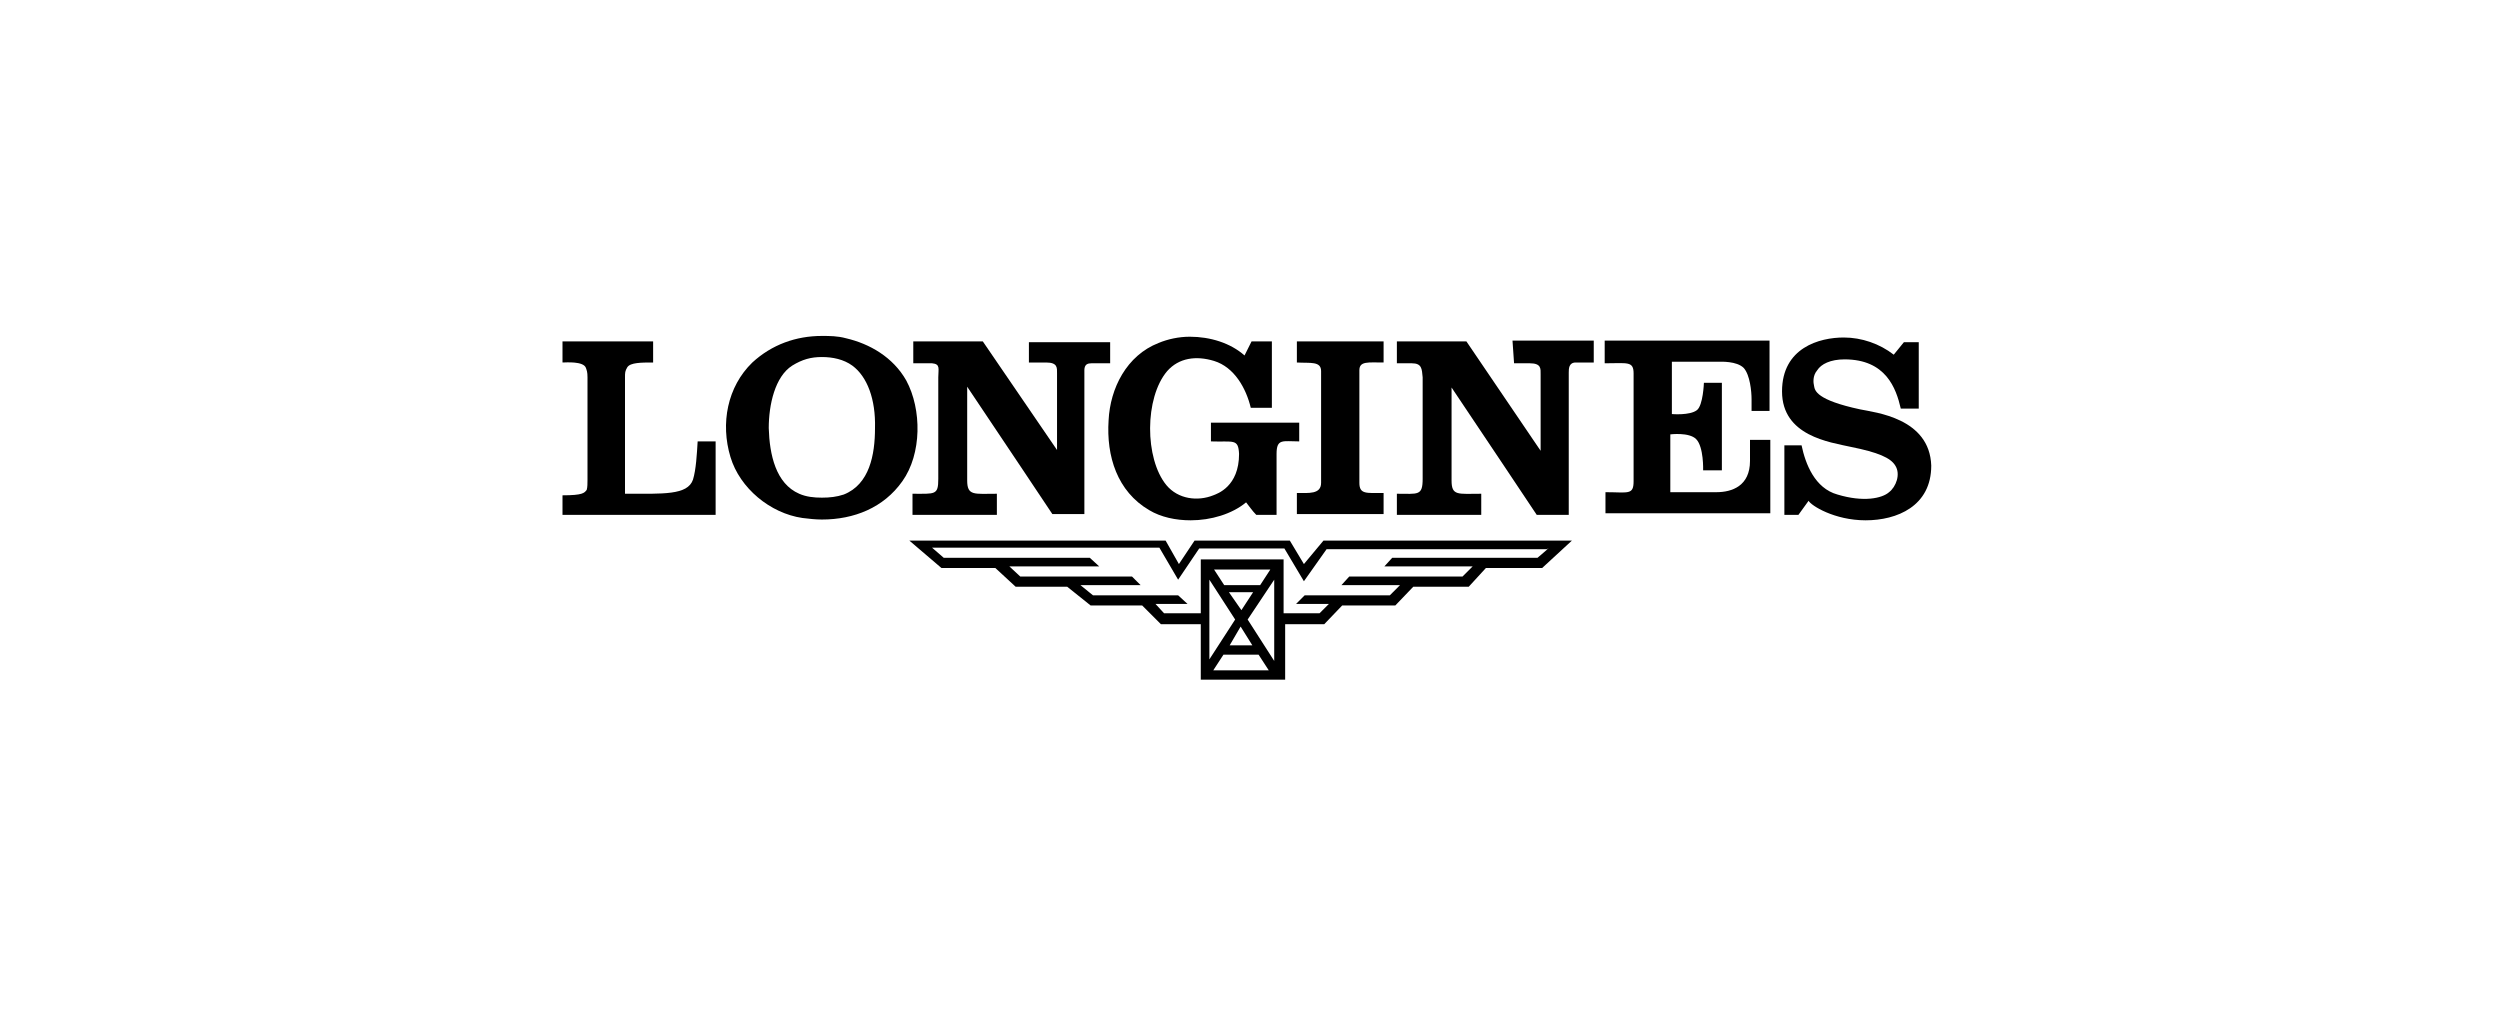 <?xml version="1.0" encoding="utf-8"?>
<!-- Generator: Adobe Illustrator 27.9.6, SVG Export Plug-In . SVG Version: 9.03 Build 54986)  -->
<svg version="1.1" id="Ebene_1" xmlns="http://www.w3.org/2000/svg" xmlns:xlink="http://www.w3.org/1999/xlink" x="0px" y="0px"
	 width="320px" height="130px" viewBox="0 0 320 130" style="enable-background:new 0 0 320 130;" xml:space="preserve">
<path d="M88.7,61.4c-0.7,2-3.8,1.8-8.7,1.8c0,0,0-14.5,0-14.9c0-0.6,0-0.8,0.3-1.3c0.4-0.6,1.8-0.6,3.3-0.6c0-0.8,0-2.7,0-2.7H72
	c0,0,0,2.3,0,2.7c0.4,0,2.7-0.2,3,0.7c0.1,0.3,0.2,0.5,0.2,1.2c0,0.5,0,13.1,0,13.1c0,0.4,0,1-0.1,1.3c-0.3,0.4-0.5,0.7-3.1,0.7
	c0,1,0,2.5,0,2.5h19.6v-9.4h-2.3C89.2,58.1,89.1,60.1,88.7,61.4z"/>
<path d="M169.1,47.5v14.3c0,1.5-1.6,1.3-3.1,1.3v2.7h11.1v-2.7c-2.2,0-3.1,0.2-3.1-1.3V47.4c0-1.2,1.1-1,3.1-1v-2.7H166v2.7
	C167.7,46.5,169.1,46.2,169.1,47.5z"/>
<path d="M238.1,52.4c-5.6-1.2-5.8-2.4-5.9-3c-0.1-0.4-0.2-1.3,0.4-2c0.5-0.8,1.7-1.4,3.5-1.4c5.3,0,6.6,3.7,7.2,6.3h2.3v-8.5h-1.9
	l-1.3,1.6c-1.8-1.4-4.1-2.2-6.4-2.2c-3.1,0-7.9,1.3-7.9,6.9c0,5.7,6.1,6.5,8.8,7.1c3.5,0.7,5.1,1.4,5.7,2.4c0.7,1.1,0.1,2.7-0.8,3.4
	c-0.9,0.8-3.3,1.3-6.6,0.3c-2.9-0.8-4.1-3.9-4.6-6.3c-0.5,0-2.2,0-2.2,0v8.9h1.8c0,0,0,0,1.3-1.8c0.3,0.6,3.3,2.5,7.3,2.5
	c4,0,8.4-1.8,8.4-7C247,53.5,240,52.8,238.1,52.4z"/>
<path d="M193.8,46.5h2c1.5,0,1.4,0.7,1.4,1.4c0,3.7,0,9.8,0,9.8l-9.5-14c0,0-7.4,0-8.9,0v2.8h1.9c1.3,0,1.3,0.7,1.4,1.8v13
	c0,2.2-0.6,1.9-3.3,1.9v2.7h10.8v-2.7c-3,0-3.8,0.3-3.8-1.7V49.6c3.7,5.5,10.9,16.3,10.9,16.3h4.1V47.7c0-0.5,0-1.3,0.9-1.3h2.3
	v-2.8h-10.4L193.8,46.5z"/>
<path d="M205.5,46.5c2.8,0,3.6-0.3,3.6,1.3v13.8c0,1.8-0.7,1.4-3.6,1.4v2.7h21.1v-9.4H224v2.7c0,3.2-2.3,4-4.3,4h-5.9v-7.4
	c0,0,2.4-0.3,3.3,0.6c1,1,0.9,4,0.9,4h2.4V49h-2.3c0,0-0.1,2.9-0.9,3.5c-0.9,0.7-3.2,0.5-3.2,0.5v-6.7h5.9c0.4,0,2.4-0.1,3.3,0.8
	c0.8,0.9,1,3,1,4c0,1,0,1.5,0,1.5h2.3v-9h-21.1V46.5z"/>
<path d="M166.9,72.2l-1.8-3h-12.2l-2,3l-1.7-3h-32.8l4.1,3.5h6.9l2.6,2.4h6.6l3,2.4h6.6l2.4,2.4h5.1V87h10.8v-7.1h5l2.3-2.4h6.8
	l2.3-2.4h7.1l2.2-2.4h7.2l3.8-3.5h-31.8L166.9,72.2z M157.3,75.8h3.1l-1.5,2.3L157.3,75.8z M160.3,82.6h-2.9l1.4-2.4L160.3,82.6z
	 M156.7,74.9l-1.3-2h7.2l-1.3,2H156.7z M158.1,79.3l-3.3,5.1V74.2L158.1,79.3z M155.3,85.8l1.3-2h4.5l1.3,2H155.3z M163.1,84.6
	l-3.4-5.3l3.4-5.1V84.6z M198.2,70.2l-1.4,1.2h-18.6l-1,1.1h11.3l-1.3,1.3h-14.5l-1,1.1h7.5l-1.3,1.3h-10.9l-1.1,1.1h4.2l-1.2,1.2
	h-4.6v-6.9h-10.6v6.9H149l-1.1-1.2h4.1l-1.2-1.1h-10.9l-1.6-1.3h7.7l-1.1-1.1h-14.3l-1.4-1.3h11.5l-1.2-1.1h-18.7l-1.5-1.3h29.1
	l2.4,4.1l2.7-4h10.9l2.5,4.2l2.9-4.1h28.3V70.2z"/>
<path d="M131.8,46.4h2.1c1.5,0,1.4,0.7,1.4,1.4c0,3.7,0,9.8,0,9.8l-9.5-13.9c0,0-7.4,0-8.9,0v2.8h2.4c1.1,0.1,0.8,0.7,0.8,1.8v13
	c0,2.1-0.4,1.9-3.3,1.9v2.7h10.8v-2.7c-2.9,0-3.8,0.3-3.8-1.7V49.5c3.7,5.5,10.9,16.3,10.9,16.3h4.1v-18c0-0.6-0.1-1.3,0.9-1.3h2.4
	v-2.7h-10.4V46.4z"/>
<path d="M116,48.7c-1.7-3-4.7-4.7-7.7-5.4c-1.1-0.3-2.1-0.3-3.1-0.3c-3.3,0-6.4,1.1-8.9,3.4c-3.2,3.1-4.1,7.8-2.8,12.1
	c1.2,4,5.1,7.2,9.2,7.8c0.8,0.1,1.7,0.2,2.5,0.2c4.1,0,7.9-1.5,10.3-4.9C118,58.1,118,52.4,116,48.7z M112,54.8c0,3.4-0.7,7.2-4,8.5
	c-0.9,0.3-1.8,0.4-2.8,0.4s-2-0.1-2.9-0.5c-3-1.3-3.8-5-3.9-8.4c0-3,0.8-6.6,3-8c1.3-0.8,2.4-1.1,3.8-1.1s2.8,0.3,3.9,1.1
	C111,48.2,112.1,51.1,112,54.8z"/>
<path d="M147.1,65.3c1.5,0.9,3.4,1.3,5.3,1.3c2.6,0,5.3-0.8,7.1-2.3c0.4,0.5,0.8,1.1,1.3,1.6h2.6v-7.8c0-2,0.8-1.6,2.9-1.6v-2.4H155
	c0,0,0,1.3,0,2.4c2.9,0.1,3.5-0.4,3.6,1.6c0,4.2-2.8,5.1-3.3,5.3c-2,0.8-4.5,0.5-6-1.3c-2.8-3.4-2.8-11.2,0.1-14.6
	c1.5-1.7,3.7-2,6-1.3c2.6,0.8,4.1,3.5,4.7,6c0.9,0,2.7,0,2.7,0v-8.5h-2.6l-0.9,1.8c-1.8-1.6-4.4-2.4-7-2.4c-1.4,0-2.8,0.3-4,0.8
	c-4.1,1.6-6.2,5.8-6.4,9.9C141.6,58.4,143,62.9,147.1,65.3z"/>
</svg>
